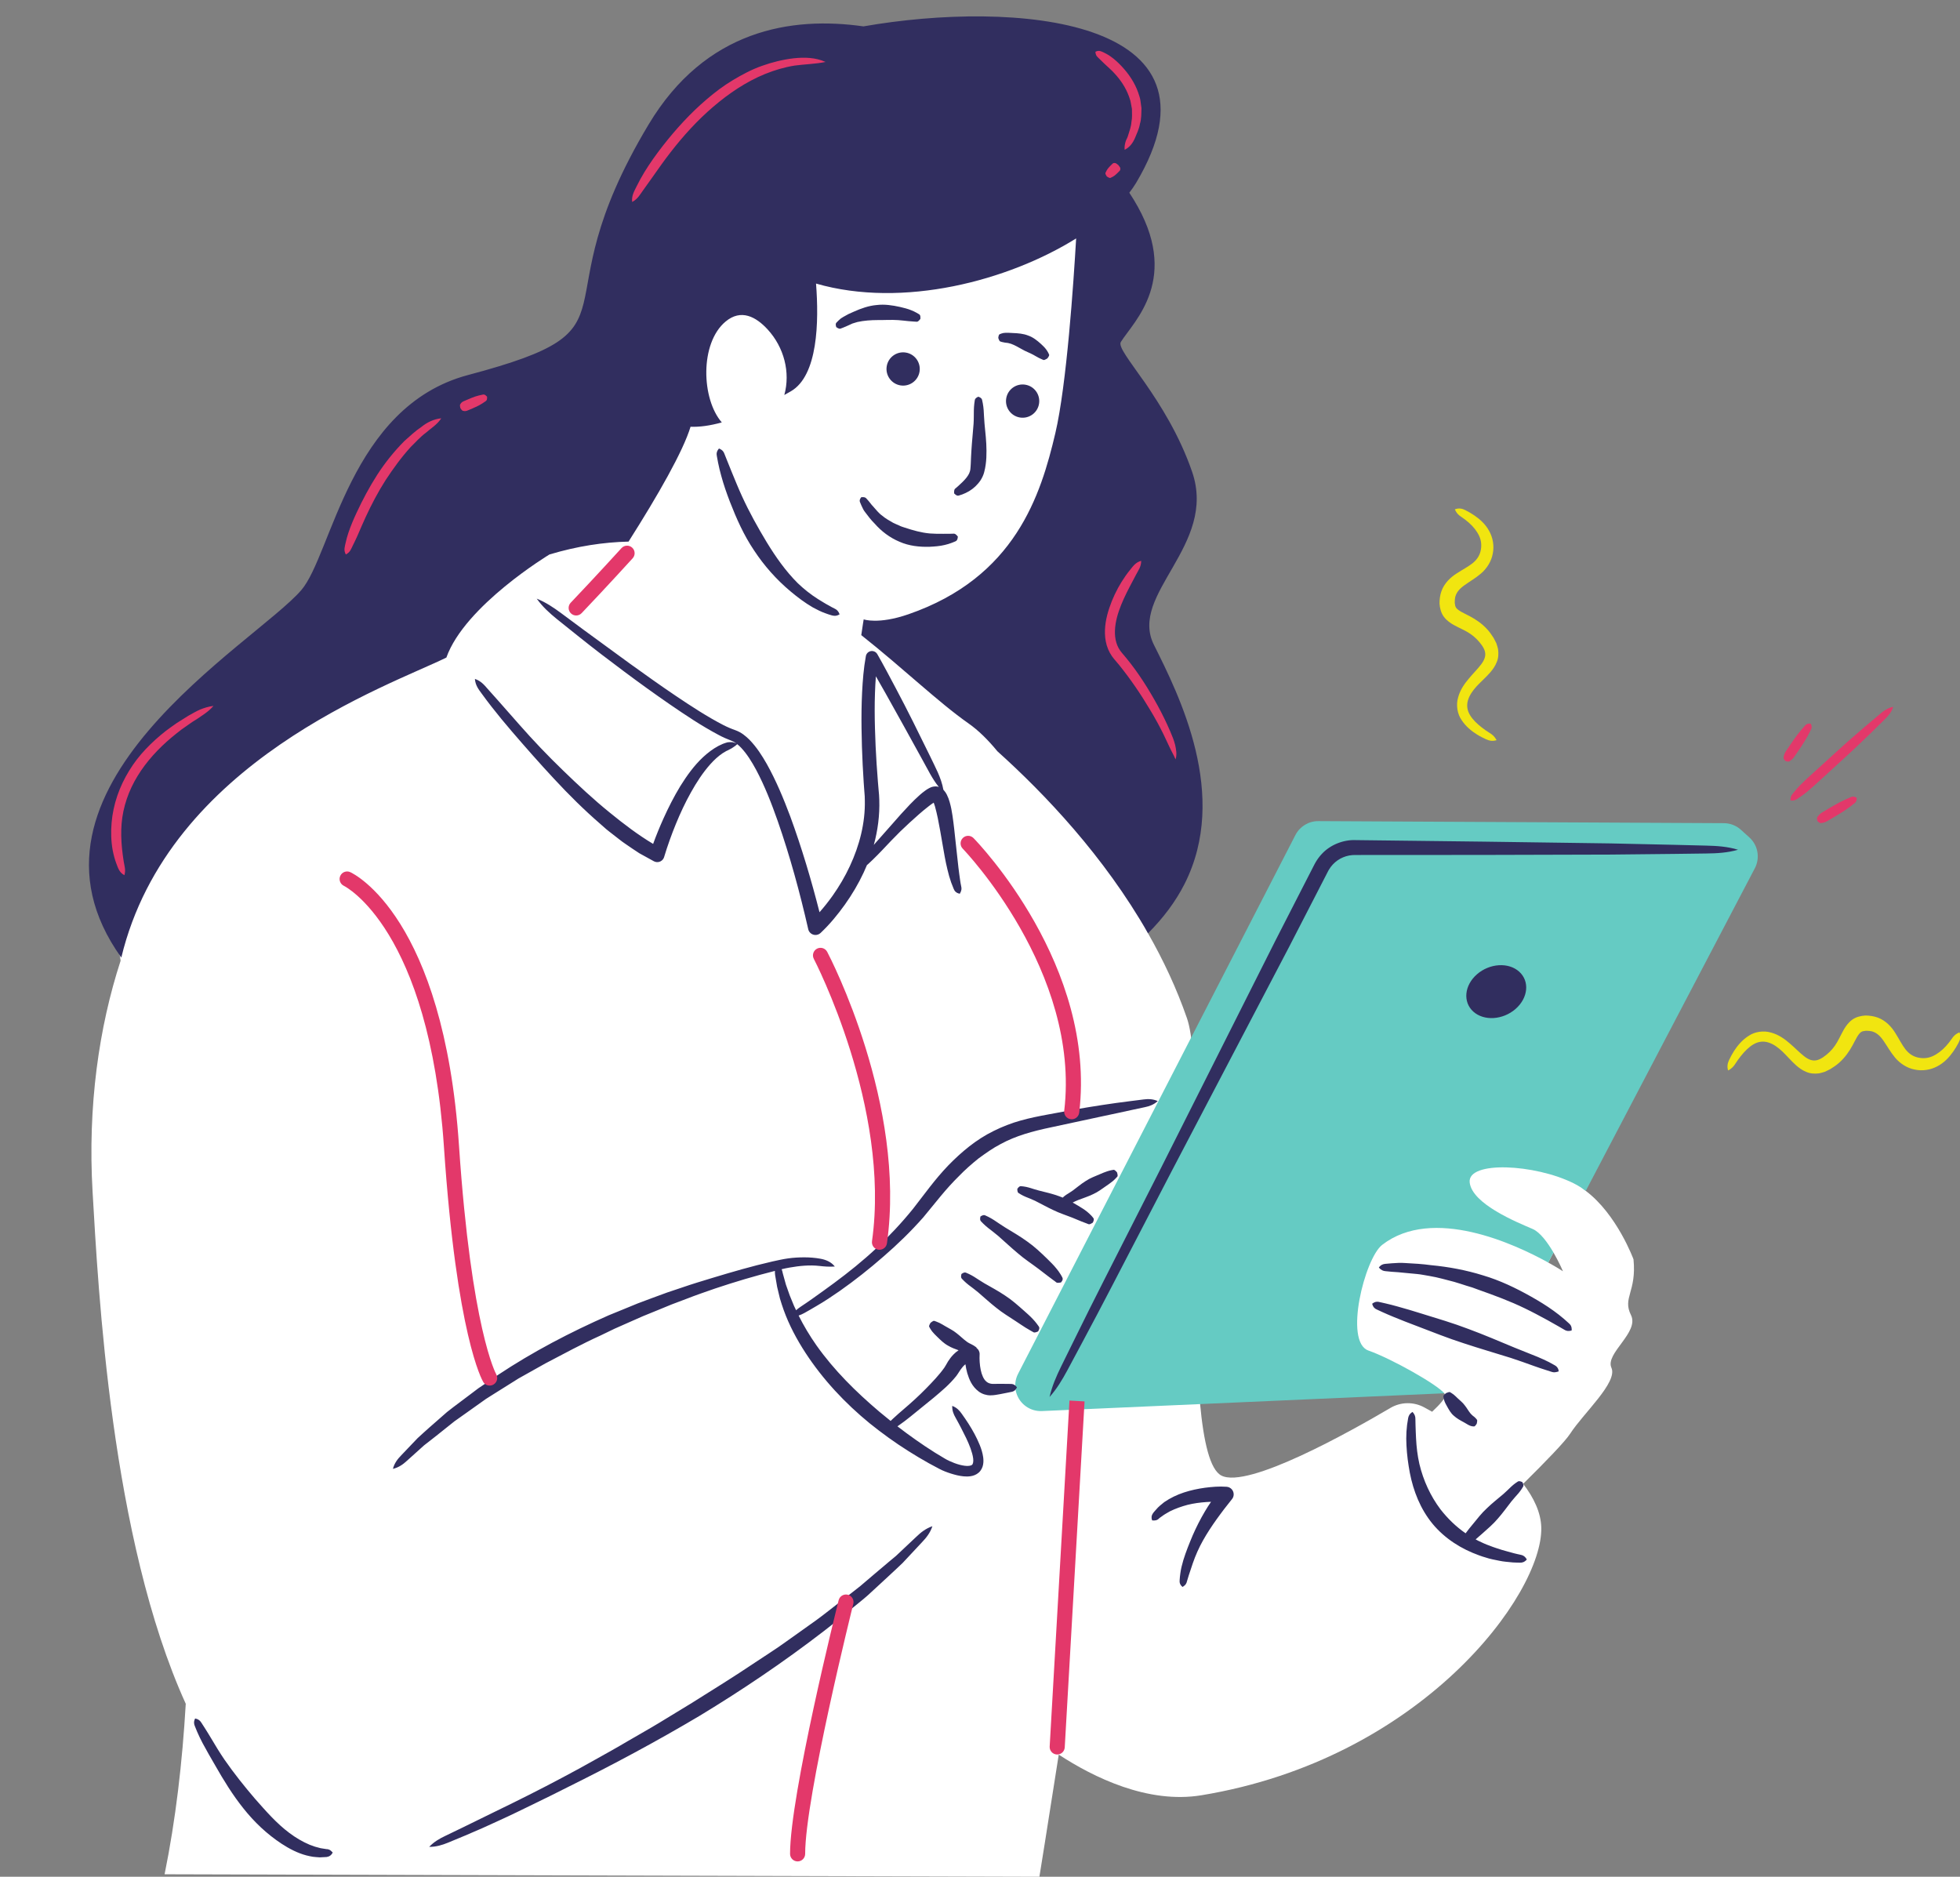 <?xml version="1.0" encoding="UTF-8"?><svg xmlns="http://www.w3.org/2000/svg" xmlns:xlink="http://www.w3.org/1999/xlink" height="504.4" preserveAspectRatio="xMidYMid meet" version="1.0" viewBox="-23.9 -4.4 526.8 504.4" width="526.8" zoomAndPan="magnify"><rect x="-23.9" y="-4.4" width="526.8" height="504.4" fill="#808080" stroke="none"/><defs><clipPath id="a"><path d="M 363 132 L 502.98 132 L 502.98 285 L 363 285 Z M 363 132"/></clipPath></defs><g><g clip-path="url(#a)" id="change1_1"><path d="M 502.766 273.051 C 501.66 273.512 501.117 274.121 500.664 274.816 C 500.195 275.496 499.688 276.145 499.145 276.738 C 498.062 277.938 496.797 278.902 495.492 279.48 C 494.176 280.062 492.801 280.121 491.469 279.793 C 490.133 279.461 489.094 278.711 488.188 277.551 C 487.285 276.371 486.543 274.867 485.539 273.273 C 484.594 271.707 483 269.883 480.777 269.082 C 479.691 268.688 478.574 268.547 477.5 268.531 C 476.355 268.605 475.039 268.855 473.922 269.66 C 472.844 270.457 472.195 271.438 471.688 272.285 C 471.207 273.145 470.824 273.922 470.445 274.648 C 469.711 276.113 468.898 277.32 467.828 278.344 C 466.785 279.348 465.449 280.336 464.363 280.551 C 463.305 280.785 462.219 280.434 460.969 279.445 C 459.75 278.492 458.539 277.215 457.141 276.027 C 455.77 274.824 454.113 273.656 452.133 273.121 C 450.152 272.516 447.742 272.859 446.086 274 C 444.383 275.086 443.141 276.551 442.148 278.094 C 441.648 278.863 441.234 279.676 440.84 280.484 C 440.461 281.301 440.223 282.215 440.574 283.301 C 441.582 282.785 442.113 282.141 442.559 281.426 C 443.016 280.727 443.488 280.043 444.008 279.41 C 445.027 278.145 446.16 276.98 447.43 276.25 C 448.707 275.516 450.031 275.355 451.371 275.77 C 452.746 276.188 453.988 277.094 455.172 278.211 C 456.355 279.34 457.453 280.672 458.887 281.957 C 459.625 282.586 460.445 283.23 461.523 283.656 C 462.555 284.152 463.848 284.223 465.004 284.078 C 465.57 283.977 466.094 283.789 466.641 283.629 C 467.113 283.406 467.582 283.168 468.051 282.93 C 468.906 282.402 469.715 281.859 470.461 281.184 C 471.953 279.859 473.145 278.172 474.012 276.562 C 474.453 275.762 474.832 274.98 475.211 274.332 C 475.586 273.695 475.957 273.23 476.285 272.992 C 476.594 272.766 477.039 272.688 477.613 272.629 C 477.93 272.664 478.27 272.629 478.574 272.676 C 478.859 272.754 479.195 272.738 479.453 272.863 C 480.539 273.211 481.48 274.043 482.379 275.379 C 483.289 276.676 484.148 278.273 485.418 279.809 C 486.68 281.352 488.652 282.676 490.727 283.055 C 492.773 283.512 495.027 283.148 496.816 282.176 C 498.637 281.227 499.984 279.773 501.051 278.262 C 501.59 277.504 502.062 276.715 502.484 275.906 C 502.914 275.109 503.191 274.188 502.766 273.051 Z M 378.742 170.078 C 378.906 171.23 378.855 172.527 378.375 173.566 C 377.969 174.648 377.332 175.48 376.719 176.23 C 375.453 177.684 374.141 178.801 373.027 180 C 371.93 181.199 371.043 182.461 370.645 183.84 C 370.254 185.184 370.434 186.508 371.191 187.773 C 371.938 189.031 373.117 190.148 374.402 191.145 C 375.043 191.656 375.734 192.117 376.441 192.562 C 377.16 192.996 377.812 193.52 378.348 194.52 C 377.262 194.891 376.344 194.664 375.527 194.297 C 374.711 193.914 373.891 193.516 373.113 193.023 C 371.559 192.059 370.074 190.836 368.961 189.152 C 367.793 187.512 367.41 185.109 367.988 183.117 C 368.492 181.133 369.637 179.457 370.816 178.066 C 371.98 176.648 373.242 175.422 374.176 174.184 C 375.141 172.922 375.477 171.828 375.227 170.773 C 374.996 169.691 373.988 168.371 372.969 167.344 C 371.926 166.293 370.707 165.496 369.234 164.785 C 368.496 164.418 367.715 164.047 366.852 163.578 C 365.992 163.086 365.004 162.453 364.191 161.387 C 363.367 160.281 363.094 158.969 363.008 157.824 C 363.004 156.75 363.125 155.633 363.504 154.543 C 364.27 152.305 366.07 150.684 367.621 149.715 C 369.199 148.688 370.691 147.922 371.859 147 C 373.004 146.078 373.734 145.023 374.051 143.684 C 374.355 142.348 374.277 140.973 373.676 139.664 C 373.074 138.367 372.09 137.117 370.875 136.059 C 370.273 135.523 369.617 135.023 368.934 134.566 C 368.23 134.125 367.609 133.594 367.133 132.492 C 368.262 132.051 369.191 132.312 369.992 132.73 C 370.809 133.141 371.602 133.602 372.371 134.129 C 373.898 135.172 375.371 136.496 376.348 138.301 C 377.348 140.074 377.75 142.324 377.32 144.379 C 376.973 146.453 375.68 148.449 374.156 149.734 C 372.645 151.031 371.059 151.91 369.777 152.844 C 368.453 153.762 367.637 154.715 367.305 155.809 C 367.184 156.066 367.207 156.398 367.133 156.688 C 367.09 156.992 367.133 157.332 367.098 157.648 C 367.164 158.223 367.25 158.664 367.484 158.973 C 367.73 159.297 368.199 159.66 368.84 160.027 C 369.496 160.395 370.281 160.762 371.09 161.188 C 372.711 162.031 374.418 163.195 375.766 164.668 C 376.453 165.402 377.012 166.203 377.547 167.051 C 377.793 167.516 378.039 167.98 378.27 168.453 C 378.438 168.992 378.637 169.516 378.742 170.078" fill="#f1e510"/></g><g id="change2_1"><path d="M 392.223 334.918 L 393.633 332.227 C 395.168 334.855 396.191 337.27 396.191 337.27 C 396.191 337.27 394.711 336.297 392.223 334.918 Z M 414.461 349.027 C 412.129 344.363 416.016 342.809 415.145 334.059 C 415.145 334.059 410.727 321.988 402.316 315.66 L 379.367 296.715 L 361.977 313.016 L 330.109 322.742 L 317.461 354.938 L 364.281 370.062 C 364.387 370.191 364.465 370.309 364.508 370.41 C 364.809 371.164 363.152 373.023 361.012 375.023 C 360.27 374.605 359.57 374.215 358.922 373.859 C 356.059 372.301 352.609 372.348 349.801 374 C 339.027 380.352 311.426 395.836 304.375 392.172 C 292.188 385.836 301.172 286.723 295.141 269.297 C 292.352 261.242 288.754 253.602 284.66 246.43 L 255.426 185.324 L 270.516 126.324 L 270.516 57.812 L 267.574 55.488 C 267.609 54.816 267.629 54.367 267.637 54.223 L 267.684 53.219 L 266.906 52.578 C 266.23 52.027 264.926 50.586 263.418 48.91 C 255.422 40.055 236.695 19.309 212.035 19.309 C 206.902 19.309 201.727 20.215 196.656 21.996 C 187.297 25.281 180.445 31.574 175.395 39.336 L 172.895 39.41 L 117.68 111.961 L 34.977 196.297 L 5.977 237.812 L 8.512 253.73 C 8.504 253.773 8.5 253.84 8.492 253.887 C 2.715 271.613 -0.371 292.895 0.988 315.984 C 2.504 341.77 5.852 409.102 26.027 453.512 C 25.109 469.273 23.312 484.727 20.336 499.332 L 255.465 500 C 255.465 500 257.609 486.762 260.664 467.172 C 269.988 473.262 284.586 480.465 299 478.098 C 358.246 468.359 390.746 424.059 390.359 406.176 C 390.27 402.141 388.371 398.152 385.488 394.398 C 391.508 388.449 396.797 382.988 398.133 380.906 C 401.633 375.465 410.965 367.105 409.215 363.219 C 407.465 359.328 416.797 353.691 414.461 349.027" fill="#fff"/></g><g id="change3_1"><path d="M 447.762 228.945 L 402.316 315.66 C 401.301 314.898 400.234 314.215 399.105 313.648 C 388.609 308.402 370.531 307.527 371.113 313.359 C 371.699 319.191 383.945 324.145 388.027 325.895 C 390.066 326.77 392.102 329.605 393.633 332.227 L 392.223 334.918 C 383.258 329.953 361.152 319.668 347.594 330.172 C 342.902 333.809 337.273 356.234 343.883 358.566 C 350.148 360.777 362.375 367.695 364.281 370.062 L 256.137 374.84 C 252.992 374.977 250.16 372.965 249.258 369.953 C 248.746 368.25 248.914 366.418 249.727 364.836 L 324.285 220.008 C 325.469 217.711 327.84 216.273 330.426 216.285 L 439.438 216.836 C 441.129 216.844 442.758 217.477 444.012 218.609 L 446.285 220.664 C 448.605 222.766 449.215 226.172 447.762 228.945" fill="#65cbc3"/></g><g id="change4_1"><path d="M 259.926 340.191 C 260.098 340.375 260.383 340.445 261.277 340.27 C 261.836 339.613 261.781 339.207 261.617 338.91 C 261.469 338.578 261.301 338.348 261.137 338.062 C 260.797 337.516 260.438 337 260.043 336.539 C 259.277 335.566 258.402 334.758 257.555 333.906 C 255.836 332.238 254.113 330.602 252.168 329.25 C 250.258 327.859 248.199 326.68 246.188 325.449 C 245.184 324.836 244.234 324.141 243.246 323.504 C 242.754 323.184 242.238 322.895 241.711 322.625 L 240.898 322.246 C 240.629 322.121 240.277 322.105 239.617 322.543 C 239.434 323.316 239.562 323.637 239.77 323.848 L 240.391 324.484 C 240.816 324.891 241.25 325.285 241.711 325.645 C 242.621 326.371 243.57 327.051 244.449 327.82 C 246.207 329.363 247.91 330.973 249.691 332.453 C 251.438 333.977 253.395 335.234 255.223 336.621 L 257.934 338.699 C 258.395 339.039 258.848 339.363 259.277 339.699 C 259.492 339.863 259.762 340.027 259.926 340.191 Z M 218.738 412.055 L 216.918 413.77 L 214.988 415.375 L 211.16 418.609 L 207.348 421.855 C 206.051 422.906 204.707 423.906 203.398 424.941 C 200.746 426.977 198.16 429.09 195.461 431.062 L 187.289 436.879 C 184.59 438.852 181.73 440.602 178.961 442.473 C 173.414 446.207 167.715 449.727 162.047 453.285 L 153.469 458.512 C 150.605 460.254 147.676 461.883 144.785 463.574 C 141.906 465.289 138.973 466.91 136.043 468.543 C 133.121 470.184 130.184 471.809 127.215 473.367 C 121.297 476.523 115.293 479.52 109.258 482.449 L 100.219 486.875 L 95.688 489.062 C 94.172 489.785 92.719 490.629 91.457 491.961 C 93.293 491.984 94.918 491.484 96.477 490.852 L 101.145 488.914 C 104.254 487.613 107.336 486.246 110.383 484.816 C 113.453 483.43 116.473 481.934 119.504 480.461 C 122.547 479.012 125.551 477.492 128.562 475.98 C 140.641 470 152.539 463.637 164.148 456.738 C 175.695 449.742 186.902 442.164 197.613 433.91 C 200.297 431.859 202.871 429.66 205.504 427.539 C 206.809 426.461 208.145 425.426 209.406 424.301 L 213.141 420.859 L 216.859 417.41 L 218.703 415.664 L 220.438 413.809 L 223.902 410.102 C 225.07 408.879 226.133 407.547 226.703 405.785 C 224.906 406.406 223.594 407.457 222.391 408.617 Z M 305.777 395.184 C 303.727 395.039 301.883 395.207 299.953 395.449 C 298.047 395.715 296.152 396.113 294.301 396.723 C 292.445 397.332 290.652 398.191 289.016 399.316 C 288.238 399.953 287.445 400.547 286.812 401.332 C 286.48 401.707 286.137 402.059 285.879 402.488 C 285.625 402.918 285.473 403.449 285.781 404.23 C 286.672 404.312 287.102 404.145 287.434 403.871 C 287.719 403.566 288.086 403.34 288.426 403.098 C 289.078 402.582 289.844 402.211 290.547 401.785 C 292.047 401.043 293.633 400.488 295.27 400.047 C 296.918 399.637 298.629 399.41 300.344 399.289 C 300.758 399.262 301.176 399.242 301.598 399.227 C 301.031 400.09 300.441 400.93 299.938 401.832 C 298.719 403.891 297.637 406.027 296.68 408.215 C 295.754 410.418 294.852 412.629 294.148 414.914 C 293.812 416.066 293.508 417.227 293.352 418.426 C 293.246 419.016 293.215 419.625 293.164 420.227 C 293.105 420.82 293.16 421.477 293.945 422.113 C 294.801 421.598 295.02 421.102 295.141 420.547 L 295.629 418.938 C 295.969 417.871 296.32 416.805 296.695 415.746 C 297.426 413.621 298.344 411.551 299.453 409.586 C 300.562 407.621 301.801 405.734 303.113 403.902 C 303.762 402.98 304.453 402.09 305.121 401.184 L 307.211 398.527 L 307.246 398.484 C 307.492 398.176 307.648 397.785 307.68 397.359 C 307.754 396.234 306.906 395.258 305.777 395.184 Z M 269.867 316.559 C 271.168 315.988 272.301 315.109 273.473 314.301 C 274.051 313.883 274.648 313.5 275.199 313.031 C 275.477 312.801 275.738 312.543 275.996 312.277 L 276.375 311.867 C 276.516 311.754 276.574 311.492 276.328 310.684 C 275.773 310.043 275.523 309.953 275.352 310.008 L 274.801 310.109 C 274.441 310.191 274.082 310.273 273.738 310.387 C 273.047 310.598 272.406 310.898 271.746 311.168 C 270.434 311.727 269.09 312.219 267.91 313.012 C 266.703 313.758 265.609 314.703 264.461 315.551 C 263.887 315.98 263.266 316.316 262.672 316.711 C 262.375 316.906 262.098 317.133 261.828 317.379 L 261.742 317.473 C 261.422 317.34 261.105 317.203 260.777 317.098 C 258.996 316.445 257.137 316.023 255.309 315.566 C 254.391 315.34 253.512 315.016 252.605 314.762 C 252.156 314.633 251.691 314.543 251.219 314.473 L 250.504 314.398 C 250.262 314.375 249.98 314.477 249.527 315.109 C 249.523 315.883 249.68 316.133 249.883 316.258 L 250.488 316.629 C 250.898 316.859 251.312 317.07 251.738 317.25 C 252.59 317.609 253.461 317.914 254.293 318.324 C 255.957 319.148 257.57 320.074 259.234 320.84 C 260.871 321.652 262.617 322.188 264.297 322.855 C 265.141 323.184 265.941 323.562 266.777 323.883 C 267.188 324.047 267.59 324.207 268.016 324.355 C 268.242 324.422 268.418 324.512 268.625 324.594 C 268.816 324.695 269.09 324.672 269.828 324.191 C 270.207 323.426 270.113 323.113 269.938 322.926 C 269.773 322.727 269.609 322.496 269.434 322.324 C 269.078 321.973 268.715 321.598 268.324 321.289 C 267.555 320.664 266.719 320.16 265.895 319.66 C 265.402 319.367 264.906 319.078 264.41 318.797 C 264.895 318.562 265.371 318.316 265.879 318.125 C 267.211 317.605 268.594 317.184 269.867 316.559 Z M 246.969 367.535 C 246.176 367.512 245.383 367.512 244.594 367.516 C 243.82 367.508 242.914 367.59 242.477 367.496 C 241.953 367.402 241.555 367.215 241.199 366.906 C 240.477 366.309 239.957 365.082 239.691 363.758 C 239.418 362.445 239.324 360.91 239.398 359.602 C 239.438 358.93 239.121 358.293 238.598 357.902 C 238.559 357.785 238.516 357.715 238.465 357.68 L 238.117 357.438 C 237.883 357.27 237.645 357.117 237.398 357.004 C 236.902 356.738 236.383 356.527 235.914 356.164 C 234.973 355.477 234.133 354.617 233.195 353.906 C 232.285 353.148 231.195 352.641 230.156 352.023 C 229.633 351.727 229.133 351.391 228.57 351.129 C 228.293 350.992 228 350.879 227.699 350.766 L 227.242 350.609 C 227.105 350.535 226.863 350.594 226.203 351.117 C 225.777 351.844 225.766 352.098 225.867 352.227 L 226.113 352.664 C 226.289 352.945 226.469 353.223 226.668 353.477 C 227.066 353.984 227.531 354.414 227.984 354.863 C 228.898 355.75 229.809 356.672 230.953 357.281 C 231.812 357.793 232.77 358.156 233.742 358.496 C 233.234 358.828 232.789 359.207 232.402 359.602 C 231.801 360.199 231.34 360.836 230.914 361.488 C 230.707 361.816 230.531 362.145 230.344 362.477 C 230.199 362.727 230.105 362.902 229.934 363.148 C 228.609 365.043 226.734 367.012 224.914 368.863 C 223.074 370.738 221.117 372.527 219.098 374.242 C 218.094 375.102 217.09 375.969 216.121 376.879 C 215.902 377.078 215.691 377.289 215.477 377.492 C 214.453 376.676 213.441 375.852 212.441 375.008 C 206.164 369.688 200.273 363.871 195.547 357.188 C 193.75 354.637 192.148 351.953 190.75 349.172 C 191.293 348.984 191.809 348.75 192.301 348.477 C 193.387 347.871 194.469 347.254 195.535 346.613 C 197.695 345.371 199.762 343.98 201.805 342.562 C 205.879 339.699 209.789 336.598 213.551 333.312 C 217.328 330.047 220.93 326.547 224.262 322.77 L 228.977 317.023 C 230.523 315.168 232.129 313.367 233.836 311.695 C 235.496 309.973 237.281 308.406 239.125 306.93 C 241.023 305.547 242.938 304.172 245.012 303.098 C 249.117 300.844 253.699 299.613 258.5 298.602 L 272.949 295.496 C 275.363 295.016 277.766 294.449 280.176 293.941 L 283.797 293.168 C 285.004 292.918 286.184 292.52 287.273 291.527 C 285.926 290.926 284.672 290.934 283.449 291.09 L 279.77 291.555 C 277.316 291.883 274.859 292.176 272.418 292.574 C 269.973 292.961 267.527 293.332 265.09 293.777 L 257.801 295.125 C 255.363 295.574 252.879 296.066 250.41 296.762 C 247.934 297.445 245.504 298.402 243.176 299.555 C 238.48 301.844 234.473 305.23 230.938 308.859 C 229.18 310.699 227.555 312.641 226.004 314.625 L 221.508 320.469 C 218.469 324.234 215.129 327.781 211.586 331.129 C 208.02 334.457 204.207 337.527 200.273 340.434 C 198.305 341.887 196.32 343.316 194.32 344.73 C 193.32 345.441 192.305 346.125 191.285 346.805 C 190.863 347.086 190.457 347.395 190.07 347.738 C 189.883 347.348 189.688 346.961 189.512 346.566 L 188.352 343.738 L 187.332 340.848 L 186.512 337.887 C 186.434 337.492 186.336 337.102 186.188 336.719 L 186.348 336.68 C 186.98 336.523 187.648 336.391 188.309 336.273 C 189.637 336.047 190.973 335.848 192.316 335.766 C 193.656 335.672 195 335.684 196.32 335.832 C 197.648 335.984 198.91 336.098 200.48 335.992 C 199.504 334.738 198.035 334.152 196.602 333.895 C 195.156 333.633 193.699 333.523 192.246 333.523 C 190.797 333.527 189.352 333.605 187.918 333.809 C 187.199 333.914 186.492 334.031 185.766 334.188 L 183.711 334.633 C 178.215 335.891 172.824 337.461 167.445 339.09 C 164.758 339.902 162.066 340.719 159.41 341.637 L 155.414 342.977 L 151.453 344.43 L 147.5 345.91 L 143.598 347.512 L 139.688 349.109 L 135.836 350.844 C 125.609 355.559 115.684 361.012 106.453 367.52 L 104.699 368.695 L 103.008 369.973 L 99.625 372.516 C 98.5 373.367 97.363 374.203 96.262 375.086 L 93.078 377.879 C 92.02 378.812 90.949 379.73 89.91 380.684 L 88.352 382.109 L 86.887 383.641 L 83.969 386.703 C 82.984 387.707 82.105 388.824 81.707 390.375 C 83.316 389.98 84.441 389.152 85.461 388.211 L 88.551 385.43 L 90.094 384.043 L 91.734 382.766 C 92.836 381.922 93.91 381.051 94.992 380.188 L 98.234 377.602 L 101.621 375.199 L 105 372.797 L 106.691 371.594 L 108.445 370.484 L 115.477 366.074 L 122.723 362.012 C 127.625 359.445 132.492 356.801 137.543 354.512 L 141.285 352.703 L 145.09 351.02 L 148.898 349.34 L 152.754 347.77 L 156.605 346.188 L 160.5 344.715 C 163.09 343.703 165.715 342.797 168.344 341.887 C 173.609 340.125 178.945 338.531 184.32 337.184 L 184.379 337.168 C 184.363 337.539 184.387 337.91 184.43 338.27 L 184.973 341.453 L 185.73 344.602 C 186.043 345.633 186.367 346.664 186.734 347.68 C 188.199 351.746 190.246 355.578 192.594 359.188 C 197.305 366.402 203.242 372.73 209.852 378.133 C 213.18 380.809 216.633 383.312 220.242 385.582 C 222.039 386.719 223.867 387.812 225.73 388.852 C 226.656 389.371 227.598 389.875 228.555 390.367 C 228.996 390.602 229.621 390.898 230.121 391.082 C 230.645 391.289 231.168 391.473 231.703 391.641 C 232.781 391.973 233.879 392.27 235.09 392.383 C 235.695 392.441 236.336 392.449 237.023 392.34 C 237.703 392.23 238.48 391.969 239.145 391.391 C 239.812 390.812 240.191 389.984 240.324 389.266 C 240.465 388.535 240.434 387.879 240.359 387.266 C 240.191 386.039 239.836 384.961 239.418 383.93 C 238.578 381.871 237.531 379.996 236.383 378.191 C 235.805 377.297 235.203 376.418 234.586 375.555 C 233.98 374.684 233.242 373.898 232.035 373.445 C 231.992 374.738 232.41 375.703 232.926 376.605 C 233.441 377.512 233.918 378.43 234.402 379.344 C 235.344 381.176 236.285 383.008 236.957 384.867 C 237.281 385.797 237.566 386.73 237.668 387.59 C 237.777 388.469 237.598 389.141 237.336 389.301 C 237.082 389.539 236.262 389.668 235.391 389.539 C 234.516 389.43 233.574 389.172 232.664 388.832 C 232.207 388.66 231.754 388.473 231.309 388.27 C 230.832 388.062 230.523 387.891 230.047 387.609 C 229.16 387.098 228.277 386.566 227.402 386.016 C 225.652 384.918 223.934 383.766 222.242 382.574 C 220.57 381.398 218.922 380.188 217.305 378.938 C 217.406 378.867 217.512 378.805 217.613 378.73 C 218.719 377.973 219.777 377.156 220.82 376.316 L 227.078 371.23 C 229.156 369.465 231.219 367.797 233.109 365.438 C 233.336 365.148 233.59 364.754 233.793 364.438 C 233.953 364.199 234.102 363.949 234.266 363.723 C 234.602 363.281 234.926 362.836 235.289 362.508 C 235.387 362.414 235.484 362.344 235.582 362.262 C 235.695 363.059 235.859 363.852 236.086 364.668 C 236.598 366.355 237.348 368.238 239.164 369.59 C 240.051 370.258 241.203 370.609 242.254 370.613 C 243.391 370.605 244.059 370.426 244.852 370.301 C 245.633 370.156 246.41 370.008 247.188 369.84 C 247.953 369.609 248.77 369.828 249.434 368.465 C 248.527 367.254 247.77 367.617 246.969 367.535 Z M 254.789 351.395 C 254.441 350.938 254.082 350.508 253.699 350.109 C 252.945 349.289 252.113 348.586 251.301 347.855 C 249.668 346.414 248.055 344.957 246.23 343.789 C 244.441 342.578 242.52 341.559 240.645 340.48 C 239.711 339.941 238.832 339.316 237.914 338.75 C 237.457 338.465 236.98 338.211 236.488 337.977 L 235.734 337.648 C 235.48 337.539 235.152 337.539 234.512 337.996 C 234.316 338.758 234.43 339.062 234.621 339.262 L 235.191 339.848 C 235.582 340.223 235.984 340.586 236.406 340.91 C 237.254 341.574 238.137 342.184 238.953 342.883 C 240.586 344.281 242.172 345.75 243.852 347.066 C 245.504 348.426 247.355 349.512 249.121 350.691 C 250.016 351.27 250.883 351.887 251.777 352.438 L 253.137 353.238 C 253.359 353.363 253.617 353.492 253.816 353.621 C 254.012 353.766 254.301 353.793 255.121 353.438 C 255.566 352.695 255.48 352.34 255.301 352.102 C 255.129 351.836 254.961 351.633 254.789 351.395 Z M 384.82 413.469 C 384.246 413.336 383.672 413.23 383.109 413.078 C 381.988 412.742 380.852 412.496 379.758 412.148 C 378.66 411.797 377.562 411.461 376.508 411.031 C 375.43 410.664 374.406 410.176 373.391 409.688 C 373.16 409.574 372.941 409.445 372.715 409.324 C 373.316 408.828 373.891 408.309 374.477 407.793 C 375.922 406.488 377.426 405.242 378.676 403.75 C 379.965 402.293 381.105 400.699 382.305 399.156 C 382.906 398.387 383.578 397.691 384.211 396.949 C 384.527 396.582 384.816 396.184 385.09 395.773 L 385.477 395.137 C 385.605 394.926 385.637 394.621 385.273 393.934 C 384.574 393.602 384.27 393.645 384.062 393.781 L 383.441 394.199 C 383.047 394.488 382.66 394.797 382.305 395.129 C 381.594 395.789 380.926 396.492 380.184 397.125 C 378.695 398.391 377.148 399.598 375.754 400.949 C 374.316 402.262 373.133 403.816 371.895 405.32 C 371.281 406.078 370.645 406.812 370.078 407.617 C 370.062 407.641 370.047 407.672 370.027 407.695 C 367.434 405.906 365.176 403.699 363.254 401.234 C 360.598 397.703 358.66 393.527 357.594 389.043 C 357.082 386.801 356.816 384.492 356.699 382.18 C 356.652 381.02 356.582 379.859 356.559 378.691 L 356.523 376.941 C 356.523 376.355 356.395 375.773 355.758 375.074 C 354.934 375.555 354.68 376.16 354.57 376.762 C 354.461 377.367 354.363 377.973 354.285 378.578 C 354.133 379.797 354.07 381.023 354.066 382.25 C 354.098 384.703 354.316 387.16 354.711 389.602 C 355.441 394.473 357.02 399.41 359.984 403.621 C 362.926 407.848 367.262 411 371.895 412.934 C 373.062 413.41 374.23 413.871 375.434 414.203 C 376.617 414.617 377.852 414.812 379.062 415.066 C 380.27 415.332 381.512 415.387 382.73 415.523 C 383.34 415.566 383.957 415.559 384.57 415.578 C 385.176 415.609 385.809 415.492 386.473 414.73 C 385.949 413.824 385.395 413.574 384.82 413.469 Z M 396.465 350.078 C 395.566 349.301 394.629 348.582 393.668 347.887 C 391.754 346.5 389.73 345.27 387.672 344.105 C 383.555 341.785 379.25 339.711 374.691 338.367 C 370.16 336.953 365.473 336.078 360.77 335.633 C 358.434 335.309 356.078 335.172 353.723 335.051 C 352.551 334.953 351.367 335.043 350.191 335.121 L 348.43 335.273 C 347.844 335.328 347.258 335.516 346.703 336.25 C 347.305 336.988 347.879 337.18 348.449 337.234 L 350.164 337.402 C 351.305 337.492 352.441 337.535 353.57 337.684 L 356.973 338.004 C 358.102 338.105 359.219 338.367 360.34 338.539 C 362.586 338.91 364.77 339.559 366.965 340.117 C 368.055 340.418 369.125 340.805 370.207 341.137 L 371.828 341.629 L 373.422 342.215 C 377.68 343.719 381.934 345.281 386.016 347.27 C 388.062 348.25 390.055 349.34 392.059 350.418 L 395.035 352.098 C 395.535 352.371 396.027 352.66 396.516 352.957 C 397 353.266 397.539 353.457 398.523 353.18 C 398.609 352.168 398.242 351.641 397.793 351.262 C 397.355 350.859 396.914 350.461 396.465 350.078 Z M 383.438 266.773 C 386.84 263.809 387.281 259.316 384.418 256.742 C 381.555 254.164 376.477 254.484 373.074 257.449 C 369.672 260.414 369.23 264.906 372.094 267.484 C 374.953 270.059 380.035 269.742 383.438 266.773 Z M 393.965 362.523 C 393.465 362.25 392.965 361.953 392.461 361.695 C 391.453 361.203 390.438 360.707 389.402 360.289 L 383.188 357.797 C 379.07 356.086 374.969 354.324 370.797 352.781 C 366.637 351.188 362.359 349.938 358.109 348.621 C 355.98 347.969 353.859 347.301 351.703 346.727 C 350.637 346.418 349.551 346.156 348.465 345.898 L 346.828 345.527 C 346.289 345.387 345.703 345.383 344.906 345.996 C 345.164 346.969 345.633 347.32 346.145 347.539 L 347.664 348.242 C 348.684 348.695 349.703 349.152 350.734 349.566 C 352.785 350.43 354.871 351.199 356.945 352 C 361.102 353.574 365.223 355.246 369.453 356.598 C 373.668 358 377.941 359.227 382.176 360.559 C 384.285 361.25 386.371 361.992 388.453 362.746 C 389.496 363.113 390.531 363.473 391.59 363.801 L 393.141 364.301 C 393.727 364.484 394.051 364.48 395.027 364.188 C 395.035 363.352 394.422 362.746 393.965 362.523 Z M 365.008 373.535 C 365.52 374.441 366.02 375.402 366.848 376.094 C 367.637 376.82 368.613 377.355 369.582 377.871 C 370.078 378.117 370.496 378.457 371.016 378.684 C 371.273 378.797 371.527 378.898 371.824 378.938 L 372.27 378.969 C 372.418 378.98 372.625 378.859 373.012 378.234 C 373.172 377.504 373.156 377.277 373.078 377.184 L 372.859 376.906 C 372.703 376.75 372.555 376.559 372.383 376.43 C 372.043 376.176 371.688 375.898 371.395 375.559 C 370.809 374.871 370.375 374.02 369.805 373.324 C 369.281 372.586 368.535 372.02 367.852 371.367 C 367.5 371.047 367.188 370.695 366.797 370.395 C 366.605 370.242 366.395 370.102 366.176 369.965 L 365.836 369.766 C 365.746 369.684 365.516 369.699 364.746 370.023 C 364.105 370.562 364.008 370.785 364.047 370.91 L 364.109 371.328 C 364.164 371.602 364.227 371.871 364.32 372.117 C 364.492 372.625 364.754 373.074 365.008 373.535 Z M 434.688 222.867 L 426.129 222.656 L 409.008 222.277 L 374.77 221.797 L 340.527 221.387 C 337.215 221.242 333.648 222.613 331.332 225.148 C 330.742 225.777 330.234 226.473 329.785 227.211 L 329.465 227.777 L 329.219 228.254 L 328.73 229.207 L 326.777 233.016 L 318.973 248.258 L 288.18 309.445 L 272.676 339.984 C 270.102 345.082 267.527 350.176 265.023 355.309 L 261.242 362.988 C 259.988 365.555 258.844 368.176 258.199 371.051 C 260.164 368.852 261.625 366.395 262.98 363.883 L 267.02 356.332 C 269.727 351.309 272.367 346.246 275.008 341.188 L 290.789 310.797 L 322.562 250.121 L 330.402 234.898 L 332.359 231.094 L 332.848 230.141 L 333.094 229.664 L 333.301 229.305 C 333.598 228.824 333.93 228.359 334.32 227.949 C 335.883 226.27 338.086 225.324 340.484 225.391 L 374.734 225.371 L 408.988 225.277 L 426.113 225.098 L 434.676 224.984 C 437.531 224.953 440.383 224.805 443.242 223.977 C 440.395 223.113 437.543 222.934 434.688 222.867 Z M 231.457 139.055 C 230.844 139.07 230.238 139.066 229.637 139.066 C 228.43 139.078 227.242 139.066 226.062 138.977 C 223.699 138.773 221.469 138.121 219.312 137.414 C 218.766 137.242 218.219 137.074 217.711 136.805 C 217.195 136.562 216.641 136.375 216.137 136.098 C 215.137 135.516 214.094 134.961 213.199 134.18 C 212.215 133.5 211.52 132.508 210.703 131.633 C 210.273 131.211 209.961 130.688 209.547 130.23 L 208.926 129.539 C 208.719 129.305 208.395 129.145 207.578 129.23 C 207.098 129.852 207.113 130.23 207.238 130.535 L 207.629 131.461 C 207.93 132.055 208.16 132.699 208.598 133.215 C 209.41 134.285 210.207 135.371 211.188 136.324 C 212.977 138.375 215.266 140.113 217.848 141.191 C 220.418 142.336 223.262 142.633 225.977 142.551 C 227.336 142.48 228.691 142.387 230.008 142.066 C 230.664 141.922 231.312 141.715 231.945 141.48 C 232.262 141.367 232.574 141.223 232.887 141.094 C 233.199 140.977 233.496 140.703 233.551 139.812 C 233 139.105 232.684 138.996 232.379 139.031 C 232.066 139.039 231.77 139.062 231.457 139.055 Z M 96.074 172.328 C 101.031 158.332 123.781 144.621 123.781 144.621 C 131.227 142.387 138.305 141.316 145.039 141.16 C 152.996 128.629 159.699 116.898 161.703 110.293 C 164.078 110.391 166.863 110.027 170.102 109.129 C 164.621 102.852 164.145 87.832 171.121 82.02 C 175.277 78.555 179.277 80.727 182.41 84.125 C 186.859 88.961 188.574 95.703 186.906 101.758 C 187.492 101.43 188.078 101.105 188.68 100.754 C 195.938 96.547 196.23 82.078 195.43 71.812 C 218.805 78.559 247.129 71.035 265.34 59.68 C 264.652 71.496 262.789 99.105 259.75 112.02 C 255.828 128.703 248.965 150.777 220.234 160.699 C 212.145 163.488 208.238 162.062 208.238 162.062 C 208.238 162.062 207.961 163.676 207.59 166.297 C 218.812 175.176 228.309 184.352 236.41 190.023 C 239.027 191.855 241.629 194.402 244.18 197.516 C 256.926 208.969 272.867 225.75 284.66 246.43 C 288.742 242.344 292.055 237.941 294.457 233.211 C 306.551 209.391 293.09 182.59 286.246 168.906 C 279.406 155.227 303.348 142.227 296.508 122.391 C 289.668 102.551 275.816 89.961 277.355 87.504 C 280.773 82.027 293.773 70.398 280.773 49.191 C 280.402 48.586 280.02 47.992 279.633 47.398 C 280.309 46.516 280.934 45.629 281.461 44.746 C 307.984 0.133 248.441 -4.363 208.176 2.691 C 188.785 -0.078 165.715 3.586 150.457 29.012 C 119.676 80.316 150.801 83.398 101.891 96.395 C 70.094 104.844 65.285 144.664 57.082 154.199 C 44.652 168.645 -23.863 207.508 8.703 252.965 C 21.41 200.18 80.777 179.859 96.074 172.328 Z M 233.848 128.77 C 234.16 128.676 234.473 128.574 234.781 128.465 C 235.395 128.223 236.004 127.949 236.582 127.598 C 237.742 126.902 238.805 125.934 239.664 124.66 C 240.066 124.023 240.441 123.238 240.621 122.508 C 240.832 121.746 240.93 121.141 241.027 120.48 C 241.211 119.211 241.246 117.965 241.242 116.738 C 241.234 114.273 240.945 111.844 240.711 109.422 C 240.594 108.211 240.574 107 240.484 105.789 C 240.438 105.188 240.355 104.582 240.25 103.98 L 240.059 103.078 C 239.996 102.777 239.797 102.48 239.047 102.211 C 238.32 102.539 238.145 102.848 238.102 103.148 L 237.973 104.055 C 237.906 104.656 237.859 105.262 237.848 105.859 C 237.82 107.062 237.855 108.266 237.773 109.465 C 237.605 111.867 237.336 114.262 237.195 116.621 C 237.133 117.805 237.047 118.969 237.023 120.102 C 236.98 120.641 236.98 121.238 236.914 121.656 C 236.871 122.113 236.746 122.441 236.574 122.859 C 236.191 123.66 235.52 124.434 234.758 125.188 C 234.375 125.566 233.969 125.945 233.543 126.32 C 233.328 126.512 233.113 126.695 232.891 126.875 C 232.652 127.035 232.496 127.32 232.547 128.203 C 233.156 128.859 233.543 128.879 233.848 128.77 Z M 210.961 222.688 C 211.051 222.582 211.133 222.473 211.223 222.367 L 215.902 217.078 C 217.449 215.297 219.02 213.527 220.676 211.801 C 221.516 210.941 222.367 210.094 223.301 209.266 C 223.77 208.855 224.258 208.453 224.82 208.055 C 225.098 207.852 225.398 207.656 225.77 207.457 C 226.168 207.277 226.508 207.004 227.492 206.953 C 227.836 206.941 228.141 207 228.43 207.102 C 226.629 204.891 225.465 202.363 224.098 199.938 L 219.133 190.93 L 214.133 181.957 C 213.27 180.422 212.395 178.891 211.516 177.363 C 211.398 178.859 211.324 180.367 211.27 181.875 C 211.16 185.031 211.18 188.207 211.27 191.387 C 211.355 194.562 211.504 197.746 211.711 200.926 L 212.059 205.688 L 212.262 208.066 C 212.34 208.824 212.418 209.695 212.43 210.562 C 212.566 214.676 212.031 218.762 210.961 222.688 Z M 172.98 195.066 C 173.344 195.148 173.699 195.266 174.039 195.438 C 173.633 195.133 173.215 194.879 172.801 194.723 C 171.641 194.277 170.293 193.703 169.188 193.09 C 164.578 190.641 160.359 187.801 156.152 184.918 C 151.957 182.027 147.836 179.051 143.766 176.012 C 139.691 172.973 135.652 169.895 131.691 166.719 L 125.746 161.957 C 123.777 160.355 121.887 158.648 120.363 156.492 C 122.809 157.484 124.91 158.902 126.949 160.41 L 133.051 164.938 L 145.316 173.898 C 149.426 176.848 153.535 179.797 157.723 182.613 C 161.902 185.422 166.148 188.207 170.523 190.469 C 171.074 190.75 171.621 191.004 172.172 191.238 C 172.754 191.512 173.18 191.621 173.867 191.895 C 175.398 192.465 176.531 193.43 177.523 194.402 C 179.473 196.406 180.891 198.645 182.188 200.914 C 184.738 205.477 186.699 210.234 188.504 215.031 C 191.602 223.488 194.148 232.066 196.367 240.77 C 197.602 239.367 198.789 237.875 199.871 236.355 C 201.652 233.832 203.23 231.164 204.523 228.375 C 207.113 222.82 208.684 216.75 208.543 210.691 C 208.535 210.324 208.539 209.941 208.516 209.582 L 208.422 208.391 L 208.246 205.973 L 207.965 201.141 C 207.805 197.914 207.699 194.688 207.66 191.457 C 207.617 188.223 207.648 184.984 207.809 181.734 C 207.977 178.484 208.219 175.227 208.824 171.941 L 208.828 171.918 C 208.996 171.02 209.855 170.426 210.754 170.594 C 211.25 170.684 211.656 170.992 211.891 171.395 C 213.617 174.414 215.211 177.445 216.824 180.488 C 218.422 183.531 220.023 186.574 221.547 189.656 L 226.109 198.898 C 227.473 201.797 229.078 204.574 229.66 207.867 C 229.695 207.898 229.723 207.926 229.758 207.957 C 229.93 208.156 230.102 208.371 230.25 208.586 L 230.574 209.148 C 230.926 209.859 231.172 210.512 231.34 211.141 C 231.703 212.398 231.93 213.594 232.102 214.793 C 232.457 217.18 232.695 219.52 232.941 221.852 L 233.703 228.773 C 233.855 229.914 233.98 231.055 234.156 232.172 C 234.238 232.73 234.332 233.289 234.449 233.832 C 234.582 234.383 234.594 234.914 234.074 235.801 C 233.074 235.621 232.652 235.062 232.43 234.496 C 232.184 233.926 231.961 233.355 231.754 232.781 C 231.355 231.629 231.016 230.473 230.754 229.309 C 230.18 226.984 229.801 224.652 229.402 222.34 C 229 220.031 228.621 217.727 228.16 215.5 C 227.914 214.395 227.68 213.293 227.391 212.301 C 227.285 211.934 227.168 211.613 227.055 211.32 C 227.047 211.328 227.039 211.328 227.035 211.336 C 226.625 211.594 226.188 211.91 225.758 212.25 C 224.887 212.914 224.012 213.648 223.148 214.398 C 221.414 215.902 219.715 217.492 218.035 219.102 C 216.375 220.738 214.773 222.434 213.176 224.133 C 212.375 224.98 211.547 225.809 210.711 226.625 L 209.434 227.832 C 209.336 227.926 209.227 228.016 209.113 228.098 C 208.832 228.773 208.543 229.445 208.23 230.105 C 206.82 233.133 205.113 236.004 203.191 238.711 C 201.238 241.43 199.191 243.941 196.656 246.34 C 195.852 247.098 194.59 247.062 193.828 246.262 C 193.578 245.992 193.41 245.676 193.336 245.34 L 193.324 245.285 C 191.094 235.504 188.434 225.719 185.129 216.25 C 183.465 211.523 181.641 206.836 179.328 202.492 C 178.164 200.336 176.867 198.238 175.301 196.57 C 174.965 196.223 174.613 195.898 174.254 195.605 C 173.898 195.953 173.57 196.184 173.25 196.383 C 172.918 196.621 172.602 196.828 172.27 196.969 C 171.953 197.164 171.621 197.309 171.293 197.457 L 170.352 198.02 C 169.129 198.832 168.027 199.863 167.02 200.992 C 165 203.246 163.312 205.863 161.801 208.574 C 160.277 211.289 158.953 214.137 157.762 217.039 C 156.578 219.934 155.5 222.938 154.617 225.875 L 154.602 225.934 C 154.297 226.949 153.227 227.527 152.207 227.223 C 152.078 227.184 151.949 227.129 151.832 227.066 L 147.934 224.918 C 146.684 224.137 145.5 223.277 144.281 222.461 C 143.051 221.652 141.961 220.699 140.793 219.828 C 140.223 219.375 139.633 218.945 139.078 218.477 L 137.449 217.043 C 133.07 213.25 128.977 209.191 125.074 204.98 C 121.156 200.777 117.371 196.473 113.637 192.133 C 111.762 189.969 109.957 187.746 108.188 185.496 C 107.301 184.371 106.449 183.219 105.605 182.062 C 104.75 180.914 103.867 179.781 103.742 178.066 C 105.367 178.609 106.266 179.699 107.199 180.773 L 110.043 183.957 L 115.68 190.352 C 119.43 194.621 123.355 198.734 127.434 202.668 C 131.504 206.609 135.637 210.477 140.008 214.008 C 143.746 217.059 147.594 219.988 151.645 222.406 C 152.484 220.09 153.406 217.844 154.414 215.602 C 155.754 212.629 157.234 209.711 158.938 206.902 C 160.676 204.113 162.605 201.391 165.082 199.078 C 166.32 197.938 167.68 196.883 169.211 196.066 L 170.395 195.512 C 170.809 195.367 171.219 195.207 171.645 195.105 C 172.086 195.039 172.539 195.035 172.98 195.066 Z M 63.816 492.566 L 62.273 492.32 L 60.773 491.918 L 59.312 491.391 C 57.398 490.582 55.574 489.504 53.867 488.219 C 50.43 485.656 47.543 482.32 44.633 479.031 C 41.766 475.684 38.98 472.191 36.426 468.512 C 35.168 466.66 34 464.746 32.863 462.816 C 32.297 461.852 31.695 460.898 31.098 459.949 L 30.18 458.531 C 29.879 458.055 29.461 457.645 28.551 457.457 C 28.133 458.289 28.223 458.891 28.434 459.422 L 29.082 461.012 C 29.539 462.062 30.031 463.094 30.566 464.105 C 31.645 466.117 32.785 468.098 33.938 470.074 C 36.203 474.051 38.613 477.988 41.516 481.613 C 44.398 485.25 47.824 488.527 51.82 491.148 C 53.82 492.445 55.984 493.598 58.363 494.238 C 58.965 494.371 59.555 494.543 60.168 494.625 C 60.785 494.684 61.398 494.758 62.012 494.785 L 63.859 494.691 C 64.465 494.602 65.086 494.359 65.527 493.484 C 64.84 492.703 64.336 492.559 63.816 492.566 Z M 256.523 92.332 C 256.648 92.41 256.879 92.363 257.605 91.934 C 258.121 91.273 258.145 91 258.055 90.859 L 257.828 90.383 C 257.664 90.074 257.484 89.777 257.277 89.508 C 256.875 88.953 256.375 88.5 255.883 88.035 C 254.879 87.133 253.781 86.238 252.453 85.785 C 251.164 85.266 249.719 85.156 248.352 85.105 C 247.66 85.078 246.988 85.008 246.305 85.051 C 245.965 85.047 245.625 85.121 245.293 85.23 L 244.805 85.418 C 244.641 85.48 244.488 85.688 244.41 86.422 C 244.645 87.137 244.797 87.328 244.945 87.371 L 245.379 87.512 L 246.219 87.684 C 246.492 87.734 246.77 87.754 247.047 87.785 C 247.316 87.84 247.586 87.922 247.852 88.004 C 248.91 88.379 249.859 88.973 250.809 89.484 C 251.738 90.039 252.789 90.391 253.789 90.934 C 254.289 91.199 254.762 91.508 255.285 91.773 C 255.543 91.91 255.82 92.027 256.098 92.152 Z M 251.66 98.988 C 249.223 98.598 246.93 100.262 246.543 102.695 C 246.152 105.137 247.816 107.426 250.254 107.812 C 252.691 108.203 254.98 106.539 255.367 104.105 C 255.758 101.664 254.098 99.375 251.66 98.988 Z M 223.121 80.055 L 222.438 79.652 C 221.977 79.402 221.504 79.164 221.016 78.98 C 220.047 78.582 219.035 78.34 218.016 78.098 C 215.98 77.648 213.848 77.32 211.719 77.582 C 209.586 77.758 207.512 78.504 205.582 79.367 C 205.102 79.598 204.617 79.812 204.133 80.016 C 203.664 80.266 203.199 80.516 202.742 80.785 C 202.516 80.914 202.293 81.062 202.074 81.207 C 201.867 81.375 201.676 81.562 201.48 81.738 L 200.918 82.305 C 200.734 82.492 200.625 82.797 200.863 83.52 C 201.516 83.973 201.816 84 202.039 83.91 L 202.711 83.656 C 203.133 83.453 203.559 83.277 203.988 83.109 C 204.414 82.934 204.82 82.723 205.238 82.539 C 205.676 82.395 206.113 82.266 206.555 82.141 C 208.355 81.75 210.172 81.629 211.984 81.621 C 213.789 81.641 215.621 81.504 217.484 81.633 C 218.414 81.695 219.34 81.82 220.285 81.91 L 221.715 82.02 L 222.441 82.066 C 222.676 82.105 222.945 82.004 223.477 81.312 C 223.551 80.441 223.352 80.172 223.121 80.055 Z M 223.254 95.469 C 223.641 93.031 221.98 90.738 219.543 90.352 C 217.105 89.961 214.812 91.621 214.426 94.062 C 214.035 96.496 215.699 98.789 218.137 99.18 C 220.574 99.566 222.863 97.906 223.254 95.469 Z M 200.434 159.176 C 200.961 159.422 201.43 159.789 201.766 160.699 C 200.977 161.199 200.324 161.16 199.727 161.004 C 199.121 160.859 198.547 160.629 197.961 160.426 C 196.781 160.02 195.68 159.441 194.586 158.859 C 192.434 157.613 190.453 156.113 188.559 154.527 C 184.77 151.352 181.453 147.609 178.762 143.504 C 176.004 139.422 174.016 134.918 172.258 130.395 C 171.391 128.125 170.586 125.832 169.953 123.488 C 169.613 122.324 169.352 121.137 169.102 119.949 L 168.77 118.156 C 168.648 117.562 168.668 116.922 169.344 116.141 C 170.293 116.523 170.625 117.035 170.816 117.594 L 171.473 119.242 L 172.797 122.527 C 173.695 124.703 174.574 126.883 175.555 129.016 C 177.504 133.281 179.785 137.363 182.176 141.328 C 184.59 145.277 187.258 149.094 190.531 152.348 C 192.199 153.938 194.004 155.379 195.945 156.602 C 196.93 157.18 197.883 157.832 198.906 158.352 C 199.414 158.625 199.902 158.949 200.434 159.176" fill="#312e5f"/></g><g id="change5_1"><path d="M 473.316 209.945 C 472.84 210.145 472.367 210.352 471.902 210.57 C 470.973 211.008 470.055 211.469 469.176 211.992 C 468.281 212.492 467.406 213.023 466.527 213.547 C 466.094 213.816 465.637 214.051 465.246 214.395 C 465.051 214.562 464.879 214.773 464.711 214.996 C 464.637 215.121 464.535 215.203 464.484 215.363 C 464.441 215.539 464.457 215.82 464.578 216.277 C 464.918 216.602 465.156 216.75 465.332 216.797 C 465.5 216.828 465.621 216.781 465.766 216.773 C 466.039 216.734 466.309 216.688 466.551 216.594 C 467.039 216.414 467.465 216.129 467.91 215.875 C 468.789 215.355 469.676 214.844 470.543 214.301 C 471.426 213.777 472.27 213.195 473.102 212.59 C 473.516 212.285 473.922 211.973 474.328 211.648 C 474.742 211.348 475.168 211.059 475.141 210.016 C 474.238 209.492 473.781 209.727 473.316 209.945 Z M 458.781 198.375 C 459.352 197.539 459.93 196.711 460.477 195.859 C 461.043 195.02 461.551 194.145 462.039 193.254 C 462.281 192.809 462.516 192.355 462.742 191.895 C 462.984 191.449 463.242 191.016 462.773 190.086 C 461.734 189.992 461.426 190.391 461.102 190.781 C 460.758 191.16 460.422 191.547 460.098 191.938 C 459.449 192.719 458.824 193.516 458.254 194.352 C 457.664 195.176 457.105 196.016 456.539 196.855 C 456.266 197.281 455.953 197.68 455.754 198.152 C 455.645 198.387 455.582 198.648 455.527 198.918 C 455.516 199.062 455.461 199.176 455.48 199.344 C 455.516 199.52 455.652 199.766 455.957 200.125 C 456.402 200.273 456.68 200.312 456.859 200.277 C 457.023 200.238 457.109 200.145 457.238 200.078 C 457.469 199.93 457.688 199.773 457.867 199.59 C 458.23 199.227 458.488 198.789 458.781 198.375 Z M 480.836 187.969 L 477.262 190.98 C 474.906 193.016 472.539 195.043 470.25 197.148 L 463.336 203.43 C 462.184 204.477 461.031 205.52 459.934 206.629 C 459.387 207.184 458.879 207.781 458.379 208.391 C 457.895 209.012 457.262 209.473 457.344 210.719 C 458.578 210.918 459.094 210.328 459.758 209.902 C 460.41 209.461 461.051 209.012 461.656 208.516 C 462.859 207.527 464.008 206.477 465.156 205.426 L 472.047 199.121 C 474.355 197.035 476.59 194.867 478.836 192.707 L 482.164 189.43 C 483.285 188.348 484.41 187.27 484.949 185.555 C 483.191 185.934 482.016 186.953 480.836 187.969 Z M 290.625 192.156 C 289.617 189.816 288.504 187.531 287.293 185.301 C 284.848 180.852 282.148 176.527 278.895 172.555 L 277.656 171.082 L 277.168 170.449 C 277.02 170.23 276.895 169.996 276.75 169.773 C 276.242 168.844 275.941 167.793 275.824 166.691 C 275.598 164.484 276.047 162.125 276.812 159.867 C 277.574 157.598 278.637 155.402 279.77 153.23 C 280.324 152.137 280.914 151.059 281.492 149.961 C 282.066 148.855 282.832 147.914 282.828 146.332 C 281.277 146.73 280.598 147.844 279.785 148.828 C 278.973 149.824 278.242 150.883 277.559 151.973 C 276.207 154.164 275.082 156.516 274.25 159.012 C 273.422 161.496 272.867 164.184 273.156 166.984 C 273.309 168.379 273.703 169.789 274.406 171.062 C 274.594 171.371 274.773 171.688 274.977 171.984 L 275.645 172.84 L 276.836 174.246 C 279.922 178.066 282.73 182.184 285.262 186.453 C 286.547 188.578 287.742 190.758 288.832 192.98 L 290.406 196.32 C 290.922 197.441 291.551 198.48 292.062 199.691 C 292.484 198.375 292.219 197.02 291.941 195.77 C 291.625 194.512 291.133 193.328 290.625 192.156 Z M 275.984 39.465 C 275.875 39.418 275.828 39.438 275.746 39.418 C 275.609 39.41 275.477 39.406 275.383 39.441 C 275.184 39.496 275.078 39.648 274.945 39.77 C 274.684 40.023 274.422 40.273 274.184 40.547 C 273.926 40.805 273.719 41.113 273.531 41.438 C 273.438 41.602 273.355 41.773 273.277 41.949 C 273.184 42.113 273.078 42.266 273.594 43.035 C 274.363 43.551 274.516 43.445 274.68 43.352 C 274.855 43.273 275.027 43.188 275.191 43.098 C 275.516 42.91 275.824 42.703 276.078 42.445 C 276.355 42.207 276.605 41.941 276.859 41.684 C 276.98 41.551 277.129 41.441 277.188 41.246 C 277.223 41.152 277.219 41.02 277.211 40.883 C 277.191 40.801 277.211 40.754 277.164 40.645 C 277.102 40.52 276.957 40.312 276.672 39.957 C 276.316 39.672 276.109 39.523 275.984 39.465 Z M 275.629 15.305 C 277.309 17.105 278.668 19.172 279.496 21.406 C 279.66 21.977 279.93 22.523 280.012 23.113 L 280.336 24.863 C 280.352 26.051 280.445 27.25 280.191 28.445 C 280.121 29.664 279.656 30.816 279.301 32.008 C 279.168 32.621 278.758 33.125 278.605 33.754 C 278.43 34.375 278.301 35.027 278.379 35.855 C 279.754 35.18 280.562 34.02 281.117 32.781 C 281.637 31.516 282.262 30.27 282.492 28.871 C 282.91 27.52 282.848 26.086 282.898 24.664 L 282.609 22.551 C 282.512 21.844 282.219 21.188 282.027 20.504 C 281.086 17.824 279.484 15.461 277.605 13.453 C 276.668 12.445 275.66 11.508 274.535 10.73 C 273.984 10.324 273.363 10.016 272.758 9.703 C 272.121 9.453 271.574 8.988 270.516 9.516 C 270.594 10.68 271.137 10.938 271.586 11.41 L 272.945 12.73 C 273.418 13.141 273.867 13.566 274.316 13.996 C 274.789 14.402 275.203 14.855 275.629 15.305 Z M 26.734 187.965 L 23.664 189.887 C 22.684 190.598 21.668 191.262 20.711 192.008 C 16.898 195 13.359 198.516 10.801 202.758 C 8.211 206.957 6.508 211.773 6.094 216.73 C 5.879 219.203 5.953 221.707 6.391 224.145 C 6.637 225.359 6.941 226.562 7.383 227.719 C 7.828 228.855 8.148 230.105 9.539 230.816 C 9.957 229.355 9.539 228.34 9.359 227.184 C 9.184 226.047 9.023 224.91 8.906 223.777 C 8.68 221.508 8.594 219.23 8.785 216.969 C 9.152 212.438 10.695 208.039 13.078 204.152 C 15.461 200.25 18.625 196.824 22.176 193.828 C 23.051 193.066 23.996 192.379 24.906 191.648 L 27.781 189.637 C 28.773 189.016 29.773 188.406 30.727 187.703 C 31.699 187.031 32.641 186.297 33.48 185.324 C 32.223 185.461 31.059 185.84 29.934 186.277 C 28.824 186.758 27.789 187.379 26.734 187.965 Z M 100.391 105.957 C 100.508 106.027 100.59 106.016 100.691 106.047 C 100.883 106.078 101.07 106.102 101.238 106.074 C 101.574 106.039 101.863 105.879 102.164 105.762 C 102.766 105.508 103.367 105.262 103.957 104.98 C 104.555 104.727 105.125 104.402 105.688 104.059 C 105.965 103.883 106.242 103.699 106.512 103.504 C 106.789 103.332 107.078 103.176 107.02 102.211 C 106.363 101.5 106.051 101.602 105.73 101.684 C 105.402 101.746 105.078 101.816 104.762 101.898 C 104.125 102.066 103.496 102.258 102.898 102.516 C 102.289 102.75 101.695 103.016 101.098 103.273 C 100.805 103.41 100.492 103.512 100.23 103.73 C 100.098 103.832 99.988 103.984 99.879 104.145 C 99.832 104.242 99.766 104.293 99.734 104.426 C 99.711 104.578 99.734 104.84 99.836 105.289 C 100.09 105.672 100.262 105.871 100.391 105.957 Z M 70.91 142.246 C 71.34 141.398 71.742 140.547 72.129 139.688 C 72.883 137.965 73.613 136.234 74.398 134.527 C 75.973 131.121 77.727 127.797 79.738 124.641 C 81.793 121.52 83.977 118.492 86.484 115.742 C 87.797 114.445 89.047 113.043 90.531 111.934 C 91.934 110.684 93.512 109.82 94.707 108.023 C 92.656 108.223 90.844 109.141 89.328 110.367 C 87.684 111.453 86.285 112.82 84.809 114.109 C 82.051 116.883 79.602 119.938 77.492 123.199 C 75.395 126.469 73.574 129.895 71.945 133.398 C 71.125 135.152 70.367 136.934 69.75 138.766 C 69.43 139.676 69.199 140.621 68.977 141.566 C 68.789 142.52 68.391 143.422 69.055 144.621 C 70.262 143.996 70.477 143.094 70.91 142.246 Z M 198 12.254 C 195.289 11.02 192.285 10.961 189.395 11.27 C 186.492 11.613 183.641 12.32 180.895 13.301 C 178.133 14.266 175.555 15.656 173.066 17.148 C 170.57 18.645 168.246 20.395 166.059 22.277 C 161.648 26.023 157.762 30.305 154.227 34.828 C 152.465 37.094 150.789 39.43 149.293 41.879 C 148.551 43.105 147.855 44.359 147.223 45.648 C 146.602 46.941 145.805 48.16 146.012 49.879 C 147.527 49.082 148.145 47.844 148.98 46.699 L 151.426 43.273 C 153.035 40.98 154.648 38.691 156.363 36.484 C 159.793 32.07 163.562 27.91 167.789 24.305 C 172.004 20.695 176.641 17.566 181.738 15.48 C 184.285 14.445 186.934 13.668 189.652 13.227 C 192.395 12.855 195.082 12.824 198 12.254 Z M 99.469 303.531 C 95.328 242.148 71.262 230.465 70.238 229.996 C 69.227 229.531 68.031 229.977 67.562 230.988 C 67.09 232 67.531 233.203 68.539 233.684 C 68.766 233.789 91.469 245.199 95.418 303.809 C 98.844 354.617 105.688 366.527 105.977 367.012 C 106.355 367.641 107.023 367.988 107.711 367.988 C 108.062 367.988 108.414 367.898 108.742 367.707 C 109.703 367.145 110.023 365.902 109.469 364.938 C 109.402 364.82 102.793 352.848 99.469 303.531 Z M 195.691 250.566 C 194.699 251.09 194.316 252.316 194.836 253.309 C 195.043 253.703 215.539 293.27 210.473 329.18 C 210.316 330.289 211.09 331.316 212.199 331.473 C 212.297 331.488 212.391 331.492 212.484 331.492 C 213.48 331.492 214.352 330.762 214.492 329.746 C 219.738 292.551 199.305 253.082 198.43 251.422 C 197.91 250.43 196.68 250.047 195.691 250.566 Z M 203.969 424.199 C 202.879 423.93 201.777 424.59 201.508 425.676 C 200.973 427.809 188.449 478.039 188.449 493.844 C 188.449 494.965 189.355 495.875 190.477 495.875 C 191.598 495.875 192.508 494.965 192.508 493.844 C 192.508 478.539 205.316 427.18 205.445 426.664 C 205.715 425.574 205.055 424.473 203.969 424.199 Z M 143.141 142.914 C 143.074 142.988 136.238 150.504 129.492 157.586 C 128.719 158.398 128.75 159.684 129.562 160.457 C 129.953 160.832 130.457 161.02 130.961 161.02 C 131.496 161.02 132.031 160.809 132.43 160.387 C 139.211 153.27 146.078 145.723 146.145 145.645 C 146.898 144.816 146.84 143.531 146.008 142.777 C 145.184 142.023 143.898 142.086 143.141 142.914 Z M 258.227 464.996 C 258.16 466.113 259.016 467.074 260.137 467.141 C 260.176 467.141 260.215 467.141 260.254 467.141 C 261.32 467.141 262.215 466.309 262.277 465.23 C 264.609 424.797 267.602 372.242 267.602 372.242 L 263.547 372.012 C 263.547 372.012 260.559 424.562 258.227 464.996 Z M 234.855 223.684 C 234.074 222.879 234.09 221.594 234.895 220.812 C 235.691 220.027 236.98 220.047 237.762 220.848 C 239.117 222.234 270.848 255.293 266.168 294.625 C 266.047 295.656 265.172 296.414 264.156 296.414 C 264.074 296.414 263.996 296.41 263.914 296.398 C 262.801 296.27 262.008 295.258 262.137 294.145 C 266.59 256.719 235.176 224.008 234.855 223.684" fill="#e3386a"/></g></g></svg>